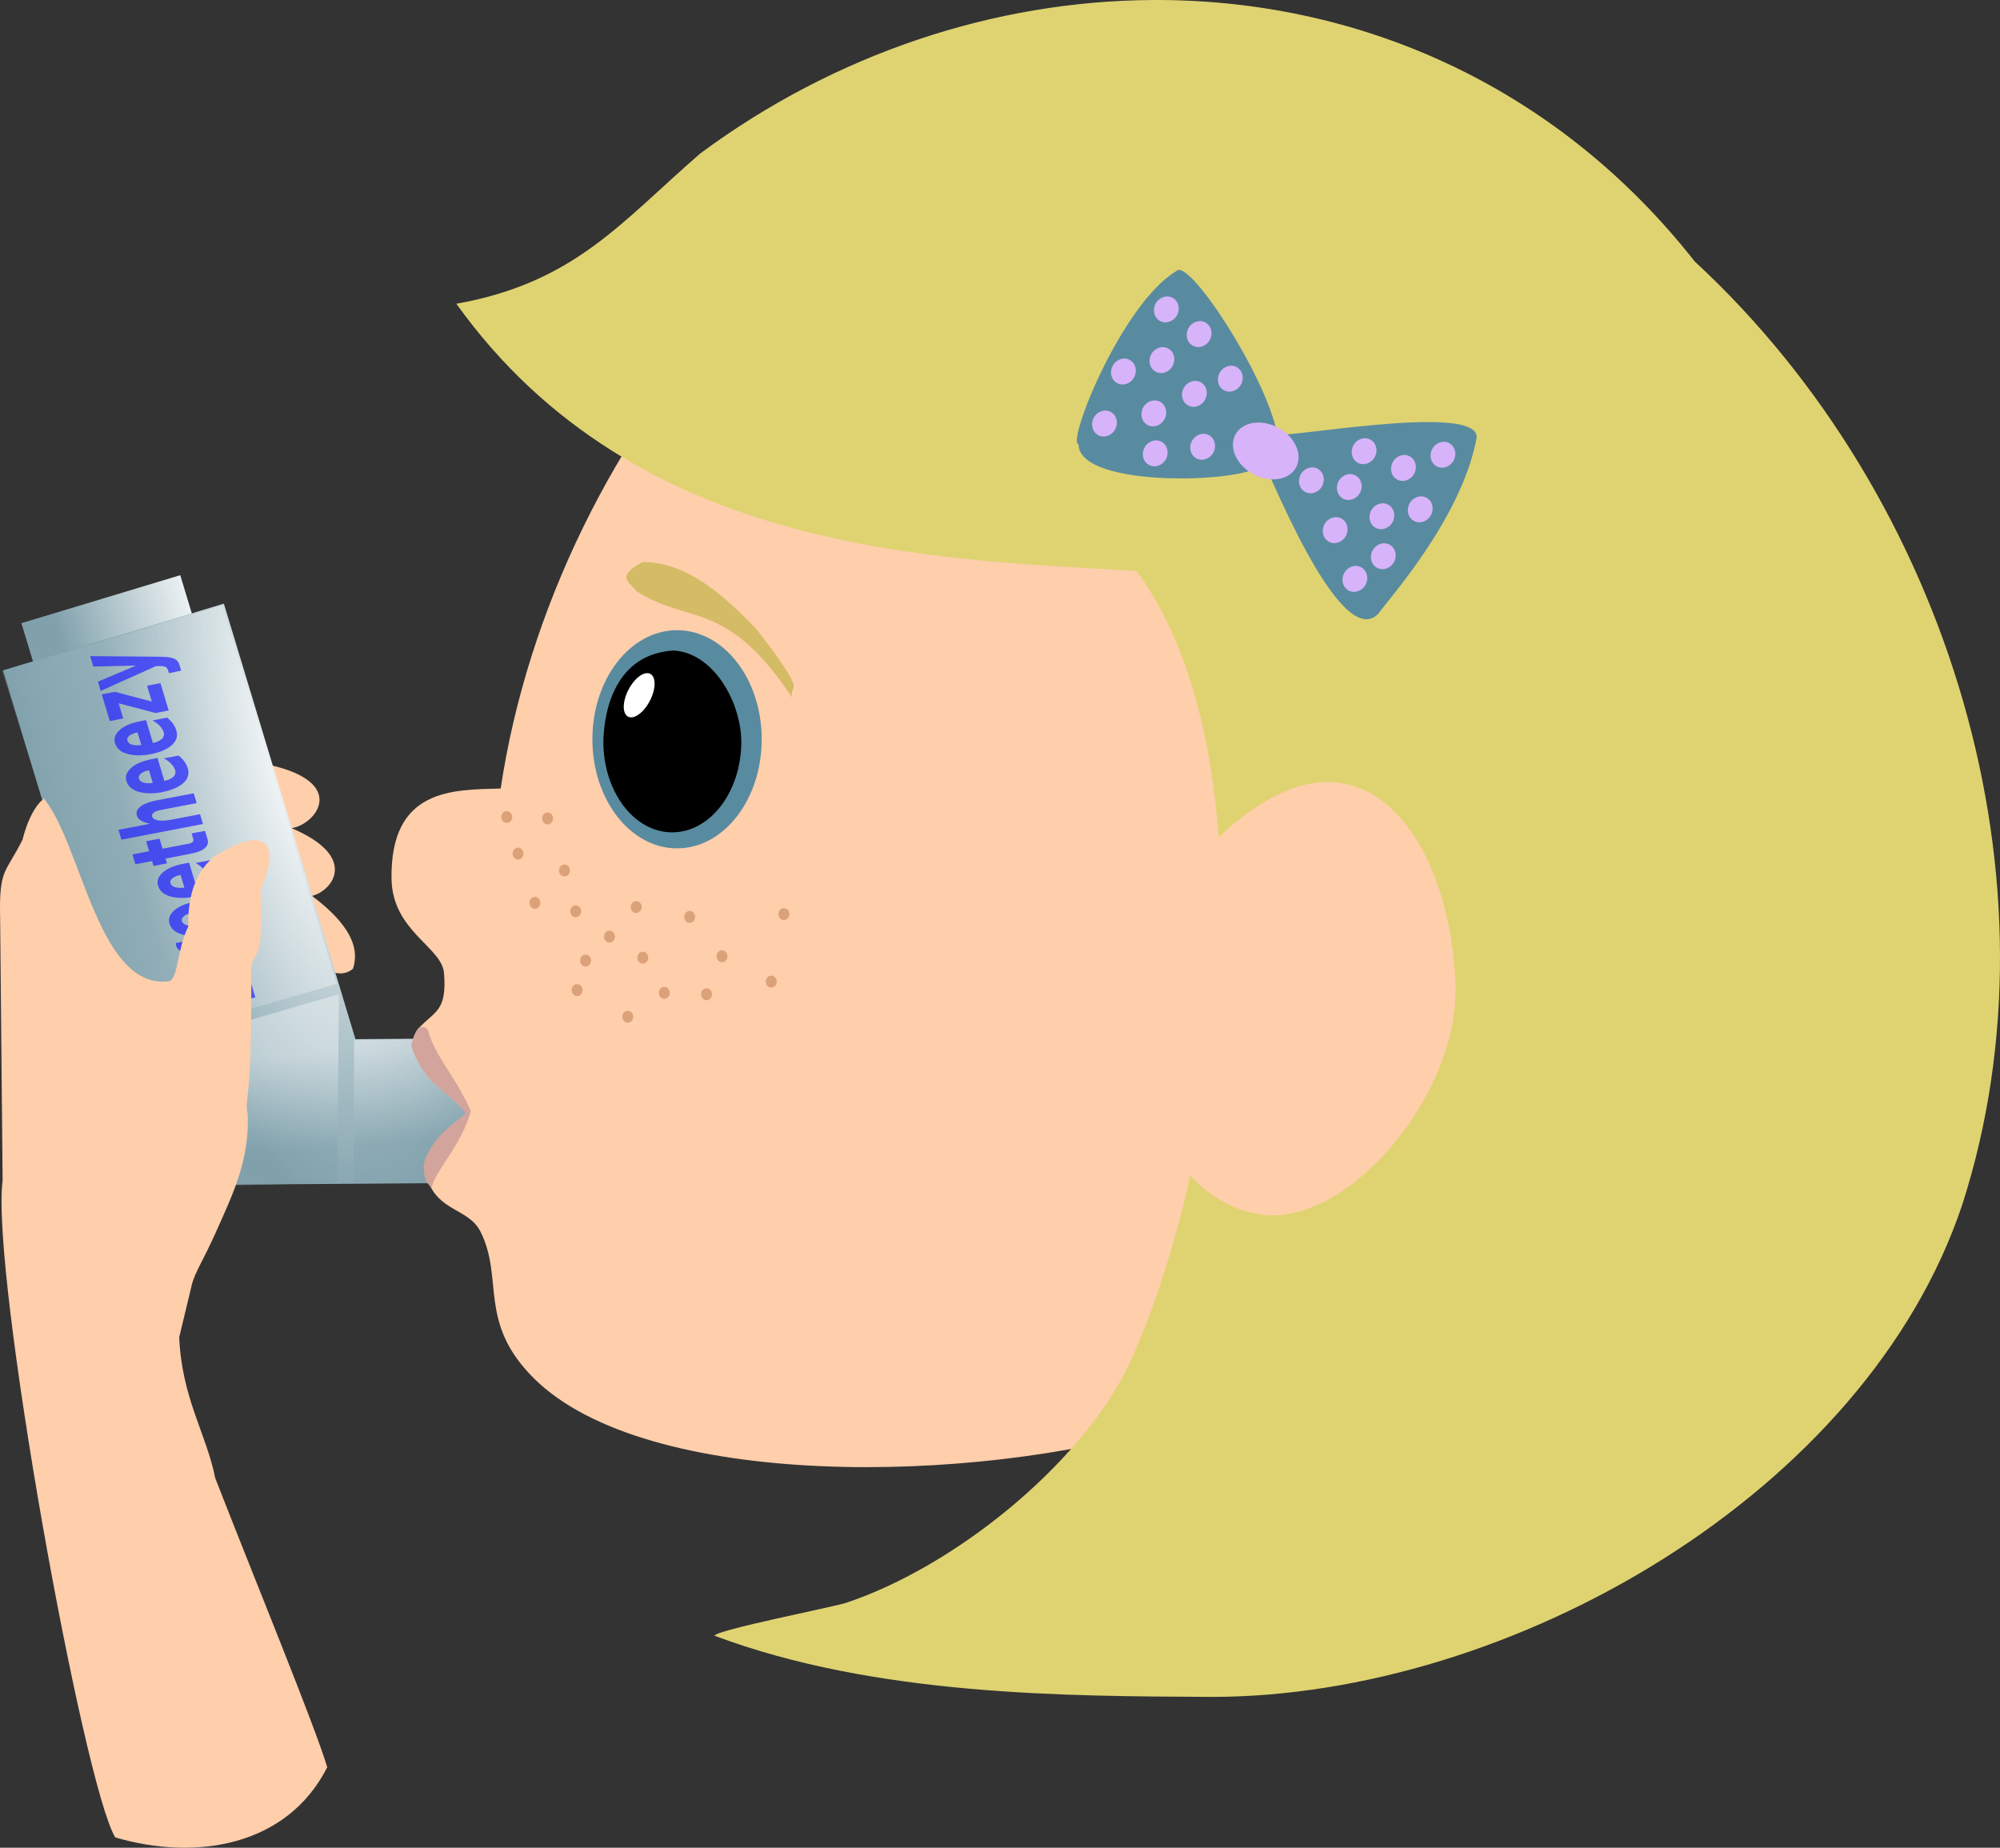 <?xml version="1.0" encoding="UTF-8" standalone="no"?>
<!-- Created with Inkscape (http://www.inkscape.org/) -->

<svg
   xmlns:dc="http://purl.org/dc/elements/1.1/"
   xmlns:cc="http://creativecommons.org/ns#"
   xmlns:rdf="http://www.w3.org/1999/02/22-rdf-syntax-ns#"
   xmlns:svg="http://www.w3.org/2000/svg"
   xmlns="http://www.w3.org/2000/svg"
   xmlns:xlink="http://www.w3.org/1999/xlink"
   xmlns:sodipodi="http://sodipodi.sourceforge.net/DTD/sodipodi-0.dtd"
   xmlns:inkscape="http://www.inkscape.org/namespaces/inkscape"
   width="718.071"
   height="663.395"
   id="svg5792"
   version="1.1"
   inkscape:version="0.48.1 r9760"
   sodipodi:docname="asthmakind.svg">
  <rect width="100%" height="100%" fill="#333333" stroke="none"/>
  <defs
     id="defs5794">
    <linearGradient
       id="linearGradient3877"
       inkscape:collect="always">
      <stop
         id="stop3879"
         offset="0"
         style="stop-color:#ffffff;stop-opacity:1" />
      <stop
         id="stop3881"
         offset="1"
         style="stop-color:#80a1ac;stop-opacity:1" />
    </linearGradient>
    <linearGradient
       inkscape:collect="always"
       id="linearGradient3856">
      <stop
         style="stop-color:#80a1ac;stop-opacity:1;"
         offset="0"
         id="stop3858" />
      <stop
         style="stop-color:#ffffff;stop-opacity:1"
         offset="1"
         id="stop3860" />
    </linearGradient>
    <linearGradient
       inkscape:collect="always"
       xlink:href="#linearGradient3877-5"
       id="linearGradient3894-9"
       gradientUnits="userSpaceOnUse"
       x1="783.48"
       y1="24.087"
       x2="818.009"
       y2="21.021" />
    <linearGradient
       id="linearGradient3877-5"
       inkscape:collect="always">
      <stop
         id="stop3879-2"
         offset="0"
         style="stop-color:#ffffff;stop-opacity:1" />
      <stop
         id="stop3881-1"
         offset="1"
         style="stop-color:#80a1ac;stop-opacity:1" />
    </linearGradient>
    <linearGradient
       gradientTransform="matrix(-0.373,0.928,-0.951,-0.309,-82.359,-18.191)"
       y2="21.021"
       x2="818.009"
       y1="24.087"
       x1="783.48"
       gradientUnits="userSpaceOnUse"
       id="linearGradient3911-0"
       xlink:href="#linearGradient3877-5-9"
       inkscape:collect="always" />
    <linearGradient
       id="linearGradient3877-5-9"
       inkscape:collect="always">
      <stop
         id="stop3879-2-9"
         offset="0"
         style="stop-color:#ffffff;stop-opacity:1" />
      <stop
         id="stop3881-1-1"
         offset="1"
         style="stop-color:#80a1ac;stop-opacity:1" />
    </linearGradient>
    <linearGradient
       inkscape:collect="always"
       xlink:href="#linearGradient3877-5-9"
       id="linearGradient4178"
       gradientUnits="userSpaceOnUse"
       gradientTransform="matrix(-0.088,0.996,-1,-0.021,-153.779,-227.384)"
       x1="806.005"
       y1="-37.322"
       x2="834.749"
       y2="51.64" />
    <linearGradient
       inkscape:collect="always"
       xlink:href="#linearGradient3877-5"
       id="linearGradient4183"
       gradientUnits="userSpaceOnUse"
       gradientTransform="matrix(-0.088,0.996,-1,-0.021,-129.555,-95.674)"
       x1="783.48"
       y1="24.087"
       x2="818.009"
       y2="21.021" />
    <linearGradient
       inkscape:collect="always"
       xlink:href="#linearGradient3877"
       id="linearGradient4186"
       gradientUnits="userSpaceOnUse"
       x1="783.48"
       y1="24.087"
       x2="818.009"
       y2="21.021"
       gradientTransform="matrix(-0.088,0.996,-1,-0.021,-45.455,-102.077)" />
    <radialGradient
       inkscape:collect="always"
       xlink:href="#linearGradient3877"
       id="radialGradient4189"
       gradientUnits="userSpaceOnUse"
       gradientTransform="matrix(1.055,-0.193,0.512,2.8,309.839,-500.718)"
       cx="-632.849"
       cy="338.358"
       fx="-632.849"
       fy="338.358"
       r="61.596" />
    <linearGradient
       inkscape:collect="always"
       xlink:href="#linearGradient3856"
       id="linearGradient4192"
       gradientUnits="userSpaceOnUse"
       gradientTransform="translate(-15.004,-105.81)"
       x1="-397.424"
       y1="535.461"
       x2="-340.648"
       y2="535.889" />
  </defs>
  <sodipodi:namedview
     id="base"
     pagecolor="#ffffff"
     bordercolor="#666666"
     borderopacity="1.0"
     inkscape:pageopacity="0.0"
     inkscape:pageshadow="2"
     inkscape:zoom="0.9899495"
     inkscape:cx="398.94794"
     inkscape:cy="254.67877"
     inkscape:document-units="px"
     inkscape:current-layer="layer1"
     showgrid="false"
     fit-margin-top="0"
     fit-margin-left="0"
     fit-margin-right="0"
     fit-margin-bottom="0"
     inkscape:window-width="1280"
     inkscape:window-height="951"
     inkscape:window-x="-3"
     inkscape:window-y="-3"
     inkscape:window-maximized="1" />
  <g
     inkscape:label="Layer 1"
     inkscape:groupmode="layer"
     id="layer1"
     transform="translate(291.466,-302.838)">
    <path
       style="color:#000000;fill:#ffceab;fill-opacity:1;fill-rule:nonzero;stroke:none;stroke-width:1px;marker:none;visibility:visible;display:inline;overflow:visible;enable-background:accumulate"
       d="m -164.745,650.676 c 1.657,-5.176 2.527,-15.188 -20.406,-30.143 -0.52,13.248 35.849,-7.675 -6.95,-22.373 5.74,9.273 35.583,-14.659 -7.781,-21.68 l 22.673,74.095 c 4.189,0.585 8.164,3.57 12.464,0.1 z"
       id="path4128"
       inkscape:connector-curvature="0"
       sodipodi:nodetypes="cccccc" />
    <path
       transform="matrix(0.957,-0.289,0.289,0.957,0,0)"
       style="color:#000000;fill:url(#linearGradient4192);fill-opacity:1;fill-rule:nonzero;stroke:none;stroke-width:1;marker:none;visibility:visible;display:inline;overflow:visible;enable-background:accumulate"
       d="m -424.025,422.182 59.599,0 0,18.183 -59.599,0 z"
       id="rect3854" />
    <path
       style="color:#000000;fill:url(#radialGradient4189);fill-opacity:1;fill-rule:nonzero;stroke:none;stroke-width:0.817;marker:none;visibility:visible;display:inline;overflow:visible;enable-background:accumulate"
       d="m -290.359,543.512 55.171,182.63 0.016,2.215 0.653,-0.001 0.063,0.209 0.718,-0.217 110.846,-0.808 -0.366,-51.893 -40.59,0.281 -47.237,-156.365 -79.274,23.948 z"
       id="rect3076"
       inkscape:connector-curvature="0" />
    <path
       style="opacity:0.38;color:#000000;fill:url(#linearGradient4186);fill-opacity:1;fill-rule:nonzero;stroke:none;stroke-width:1.277;marker:none;visibility:visible;display:inline;overflow:visible;enable-background:accumulate"
       d="m -122.278,675.534 -0.563,51.862 -41.724,0.023 0.225,-51.232 z"
       id="rect3883"
       inkscape:connector-curvature="0"
       sodipodi:nodetypes="ccccc" />
    <path
       style="opacity:0.38;color:#000000;fill:url(#linearGradient4183);fill-opacity:1;fill-rule:nonzero;stroke:none;stroke-width:1.277;marker:none;visibility:visible;display:inline;overflow:visible;enable-background:accumulate"
       d="m -169.8,659.807 -0.532,67.681 -64.458,1.615 -13.65,-46.513 z"
       id="rect3883-3"
       inkscape:connector-curvature="0"
       sodipodi:nodetypes="ccccc" />
    <g
       transform="matrix(-0.212,-0.702,1.305,-0.394,0,0)"
       style="font-size:28.626px;font-style:oblique;font-variant:normal;font-weight:bold;font-stretch:normal;text-align:start;line-height:125%;letter-spacing:0px;word-spacing:0px;writing-mode:lr-tb;text-anchor:start;fill:#0000ff;fill-opacity:1;stroke:none;font-family:Bitstream Vera Sans;-inkscape-font-specification:Bitstream Vera Sans Bold Oblique"
       id="text3964">
      <path
         d="m -773.302,-293.262 c 0.96,10e-6 1.71,-0.242 2.25,-0.727 0.54,-0.485 0.811,-1.151 0.811,-1.999 -2e-5,-0.55 -0.191,-0.969 -0.573,-1.258 -0.373,-0.289 -0.913,-0.433 -1.621,-0.433 l -3.005,0 -0.867,4.417 3.005,0 m -1.593,9.127 c 1.23,0 2.176,-0.294 2.837,-0.881 0.662,-0.587 0.992,-1.43 0.992,-2.53 -1e-5,-0.699 -0.228,-1.216 -0.685,-1.552 -0.457,-0.335 -1.155,-0.503 -2.097,-0.503 l -3.173,0 -1.062,5.465 3.187,0 m 6.374,-7.506 c 0.913,0.261 1.617,0.741 2.111,1.44 0.503,0.69 0.755,1.547 0.755,2.572 -2e-5,2.246 -0.839,4.002 -2.516,5.27 -1.668,1.258 -4.016,1.887 -7.045,1.887 l -8.932,0 4.067,-20.868 8.065,0 c 2.479,2e-5 4.31,0.363 5.493,1.09 1.193,0.727 1.789,1.85 1.789,3.369 -2e-5,1.277 -0.349,2.399 -1.048,3.369 -0.699,0.96 -1.612,1.584 -2.74,1.873"
         style=""
         id="path3099" />
      <path
         d="m -748.226,-291.864 c -0.345,-0.196 -0.727,-0.345 -1.146,-0.447 -0.419,-0.102 -0.871,-0.154 -1.356,-0.154 -1.277,10e-6 -2.339,0.41 -3.187,1.23 -0.839,0.82 -1.407,2.003 -1.705,3.55 l -1.426,7.212 -5.018,0 3.047,-15.655 5.032,0 -0.545,2.684 c 0.662,-0.988 1.486,-1.743 2.474,-2.264 0.997,-0.531 2.101,-0.797 3.313,-0.797 0.177,2e-5 0.377,0.009 0.601,0.028 0.224,0.019 0.489,0.047 0.797,0.084 l -0.881,4.529"
         style=""
         id="path3101" />
      <path
         d="m -730.797,-287.713 -0.168,0.797 -11.713,0 c -10e-6,0.056 -0.005,0.14 -0.014,0.252 -0.009,0.103 -0.014,0.182 -0.014,0.238 0,1.016 0.303,1.775 0.909,2.278 0.615,0.503 1.533,0.755 2.754,0.755 1.053,10e-6 2.162,-0.158 3.327,-0.475 1.174,-0.317 2.404,-0.787 3.69,-1.412 l -0.769,3.886 c -1.221,0.447 -2.437,0.778 -3.648,0.992 -1.202,0.224 -2.427,0.335 -3.676,0.335 -2.441,0 -4.328,-0.564 -5.661,-1.691 -1.323,-1.128 -1.985,-2.721 -1.985,-4.78 0,-1.193 0.21,-2.348 0.629,-3.466 0.429,-1.128 1.048,-2.157 1.859,-3.089 0.96,-1.118 2.106,-1.966 3.438,-2.544 1.342,-0.578 2.828,-0.867 4.459,-0.867 2.115,2e-5 3.793,0.564 5.032,1.691 1.249,1.128 1.873,2.646 1.873,4.557 -2e-5,0.373 -0.028,0.769 -0.084,1.188 -0.047,0.41 -0.126,0.862 -0.238,1.356 m -4.724,-2.292 c 0.028,-0.121 0.047,-0.242 0.056,-0.363 0.019,-0.13 0.028,-0.256 0.028,-0.377 -10e-6,-0.745 -0.224,-1.337 -0.671,-1.775 -0.447,-0.438 -1.053,-0.657 -1.817,-0.657 -0.978,10e-6 -1.812,0.27 -2.502,0.811 -0.68,0.531 -1.202,1.319 -1.565,2.362 l 6.472,0"
         style=""
         id="path3103" />
      <path
         d="m -711.396,-287.713 -0.168,0.797 -11.713,0 c -10e-6,0.056 -0.005,0.14 -0.014,0.252 -0.009,0.103 -0.014,0.182 -0.014,0.238 0,1.016 0.303,1.775 0.909,2.278 0.615,0.503 1.533,0.755 2.754,0.755 1.053,10e-6 2.162,-0.158 3.327,-0.475 1.174,-0.317 2.404,-0.787 3.69,-1.412 l -0.769,3.886 c -1.221,0.447 -2.437,0.778 -3.648,0.992 -1.202,0.224 -2.427,0.335 -3.676,0.335 -2.441,0 -4.328,-0.564 -5.661,-1.691 -1.323,-1.128 -1.985,-2.721 -1.985,-4.78 0,-1.193 0.21,-2.348 0.629,-3.466 0.429,-1.128 1.048,-2.157 1.859,-3.089 0.96,-1.118 2.106,-1.966 3.438,-2.544 1.342,-0.578 2.828,-0.867 4.459,-0.867 2.115,2e-5 3.793,0.564 5.032,1.691 1.249,1.128 1.873,2.646 1.873,4.557 -2e-5,0.373 -0.028,0.769 -0.084,1.188 -0.047,0.41 -0.126,0.862 -0.238,1.356 m -4.724,-2.292 c 0.028,-0.121 0.047,-0.242 0.056,-0.363 0.019,-0.13 0.028,-0.256 0.028,-0.377 -2e-5,-0.745 -0.224,-1.337 -0.671,-1.775 -0.447,-0.438 -1.053,-0.657 -1.817,-0.657 -0.978,10e-6 -1.812,0.27 -2.502,0.811 -0.68,0.531 -1.202,1.319 -1.565,2.362 l 6.472,0"
         style=""
         id="path3105" />
      <path
         d="m -699.697,-300.572 -0.853,4.445 5.116,0 -0.713,3.578 -5.116,0 -1.286,6.625 c -0.037,0.149 -0.065,0.275 -0.084,0.377 -0.009,0.102 -0.014,0.2 -0.014,0.294 -10e-6,0.429 0.14,0.736 0.419,0.923 0.289,0.186 0.769,0.28 1.44,0.28 l 2.586,0 -0.713,3.578 -4.207,0 c -1.51,0 -2.66,-0.317 -3.452,-0.95 -0.792,-0.634 -1.188,-1.547 -1.188,-2.74 -1e-5,-0.261 0.014,-0.54 0.042,-0.839 0.028,-0.298 0.07,-0.601 0.126,-0.909 l 1.286,-6.639 -2.46,0 0.685,-3.578 2.488,0 0.867,-4.445 5.032,0"
         style=""
         id="path3107" />
      <path
         d="m -677.836,-290.005 -1.859,9.533 -5.018,0 1.579,-8.163 c 0.112,-0.531 0.196,-0.978 0.252,-1.342 0.065,-0.373 0.098,-0.666 0.098,-0.881 -2e-5,-0.596 -0.168,-1.058 -0.503,-1.384 -0.326,-0.326 -0.792,-0.489 -1.398,-0.489 -1.034,1e-5 -1.924,0.405 -2.67,1.216 -0.736,0.801 -1.249,1.915 -1.538,3.341 l -1.51,7.702 -5.018,0 4.221,-21.749 5.032,0 -1.635,8.387 c 0.923,-0.904 1.85,-1.575 2.782,-2.013 0.932,-0.438 1.906,-0.657 2.921,-0.657 1.444,2e-5 2.558,0.377 3.341,1.132 0.783,0.755 1.174,1.817 1.174,3.187 -2e-5,0.298 -0.023,0.629 -0.07,0.992 -0.037,0.363 -0.098,0.759 -0.182,1.188"
         style=""
         id="path3109" />
      <path
         d="m -657.89,-287.713 -0.168,0.797 -11.713,0 c -10e-6,0.056 -0.005,0.14 -0.014,0.252 -0.009,0.103 -0.014,0.182 -0.014,0.238 -10e-6,1.016 0.303,1.775 0.909,2.278 0.615,0.503 1.533,0.755 2.754,0.755 1.053,10e-6 2.162,-0.158 3.327,-0.475 1.174,-0.317 2.404,-0.787 3.69,-1.412 l -0.769,3.886 c -1.221,0.447 -2.437,0.778 -3.648,0.992 -1.202,0.224 -2.427,0.335 -3.676,0.335 -2.441,0 -4.328,-0.564 -5.661,-1.691 -1.323,-1.128 -1.985,-2.721 -1.985,-4.78 0,-1.193 0.21,-2.348 0.629,-3.466 0.429,-1.128 1.048,-2.157 1.859,-3.089 0.96,-1.118 2.106,-1.966 3.438,-2.544 1.342,-0.578 2.828,-0.867 4.459,-0.867 2.115,2e-5 3.793,0.564 5.032,1.691 1.249,1.128 1.873,2.646 1.873,4.557 -2e-5,0.373 -0.028,0.769 -0.084,1.188 -0.047,0.41 -0.126,0.862 -0.238,1.356 m -4.724,-2.292 c 0.028,-0.121 0.047,-0.242 0.056,-0.363 0.019,-0.13 0.028,-0.256 0.028,-0.377 -10e-6,-0.745 -0.224,-1.337 -0.671,-1.775 -0.447,-0.438 -1.053,-0.657 -1.817,-0.657 -0.978,10e-6 -1.812,0.27 -2.502,0.811 -0.68,0.531 -1.202,1.319 -1.565,2.362 l 6.472,0"
         style=""
         id="path3111" />
      <path
         d="m -638.489,-287.713 -0.168,0.797 -11.713,0 c 0,0.056 -0.005,0.14 -0.014,0.252 -0.009,0.103 -0.014,0.182 -0.014,0.238 -10e-6,1.016 0.303,1.775 0.909,2.278 0.615,0.503 1.533,0.755 2.754,0.755 1.053,10e-6 2.162,-0.158 3.327,-0.475 1.174,-0.317 2.404,-0.787 3.69,-1.412 l -0.769,3.886 c -1.221,0.447 -2.437,0.778 -3.648,0.992 -1.202,0.224 -2.427,0.335 -3.676,0.335 -2.441,0 -4.328,-0.564 -5.661,-1.691 -1.323,-1.128 -1.985,-2.721 -1.985,-4.78 0,-1.193 0.21,-2.348 0.629,-3.466 0.429,-1.128 1.048,-2.157 1.859,-3.089 0.96,-1.118 2.106,-1.966 3.438,-2.544 1.342,-0.578 2.828,-0.867 4.459,-0.867 2.115,2e-5 3.793,0.564 5.032,1.691 1.249,1.128 1.873,2.646 1.873,4.557 -10e-6,0.373 -0.028,0.769 -0.084,1.188 -0.047,0.41 -0.126,0.862 -0.238,1.356 m -4.724,-2.292 c 0.028,-0.121 0.047,-0.242 0.056,-0.363 0.019,-0.13 0.028,-0.256 0.028,-0.377 -10e-6,-0.745 -0.224,-1.337 -0.671,-1.775 -0.447,-0.438 -1.053,-0.657 -1.817,-0.657 -0.978,10e-6 -1.812,0.27 -2.502,0.811 -0.68,0.531 -1.202,1.319 -1.565,2.362 l 6.472,0"
         style=""
         id="path3113" />
      <path
         d="m -633.974,-296.127 13.656,0 -0.685,3.494 -9.756,8.582 8.093,0 -0.685,3.578 -13.992,0 0.657,-3.494 9.784,-8.582 -7.758,0 0.685,-3.578"
         style=""
         id="path3115" />
      <path
         d="m -618.543,-296.127 4.724,0 2.153,10.847 5.549,-10.847 5.353,0 -9.91,17.136 c -1.109,1.929 -2.134,3.192 -3.075,3.788 -0.941,0.606 -2.157,0.909 -3.648,0.909 l -3.033,0 0.517,-3.285 1.579,0 c 0.82,-10e-6 1.454,-0.14 1.901,-0.419 0.457,-0.27 0.862,-0.75 1.216,-1.44 l 0.461,-0.839 -3.788,-15.851"
         style=""
         id="path3117" />
    </g>
    <path
       style="opacity:0.38;color:#000000;fill:url(#linearGradient4178);fill-opacity:1;fill-rule:nonzero;stroke:none;stroke-width:1.277;marker:none;visibility:visible;display:inline;overflow:visible;enable-background:accumulate"
       d="m -211.697,520.245 41.155,135.814 -78.157,22.637 -41.976,-135.038 z"
       id="rect3883-3-3"
       inkscape:connector-curvature="0"
       sodipodi:nodetypes="ccccc" />
    <path
       style="fill:#ffceab;fill-opacity:1;stroke:none"
       d="m 145.467,330.107 c -132.347,-0.909 -238.165,128.647 -257.167,255.84 -17.432,0.446 -39.57,-0.029 -39.201,32.275 0.217,18.987 18.135,24.55 18.864,34.043 1.001,13.04 -2.786,13.397 -8.4,19.011 -10.268,10.268 9.685,23.98 16.653,30.948 0.552,0.552 -18.224,12.087 -14.295,23.875 3.974,11.923 14.874,10.441 19.159,19.011 8.445,16.89 -1.068,32.386 19.011,52.465 40.395,40.395 158.45,38.233 227.25,17.39 C 234.199,800.468 311.356,751.728 315.389,639.739 320.201,506.118 292.806,331.119 145.467,330.107 z"
       id="path5918"
       inkscape:connector-curvature="0" />
    <path
       transform="matrix(0.725,0,0,0.718,198.057,383.398)"
       style="color:#000000;fill:#598ba0;fill-opacity:1;fill-rule:nonzero;stroke:none;stroke-width:1;marker:none;visibility:visible;display:inline;overflow:visible;enable-background:accumulate"
       d="m -297.995,257.478 c 0,30.126 -18.769,54.548 -41.921,54.548 -23.153,0 -41.921,-24.422 -41.921,-54.548 0,-30.126 18.769,-54.548 41.921,-54.548 23.153,0 41.921,24.422 41.921,54.548 z"
       id="path4175" />
    <path
       inkscape:connector-curvature="0"
       id="path5920"
       d="m -49.732,536.391 c -20.582,1.355 -24.843,20.936 -25.113,32.696 0,18.026 11.044,32.597 24.719,32.597 13.675,0 24.817,-14.571 24.817,-32.597 -0.156,-14.697 -10.315,-32.027 -24.423,-32.696 z"
       style="fill:#000000;fill-opacity:1;stroke:none"
       sodipodi:nodetypes="ccscc" />
    <path
       inkscape:connector-curvature="0"
       style="fill:#ffffff;fill-opacity:1;fill-rule:nonzero;stroke:none"
       d="m -58.138,554.45 c -2.201,4.244 -5.706,6.792 -7.828,5.691 -2.122,-1.101 -2.058,-5.433 0.144,-9.677 2.201,-4.244 5.706,-6.792 7.828,-5.691 2.122,1.101 2.058,5.433 -0.144,9.677 z"
       id="path6506" />
    <path
       style="fill:#dfd371;fill-opacity:1;stroke:none"
       d="m 122.182,302.843 c -56.586,0.351 -113.832,19.248 -162.258,55.118 -28.582,24.805 -45.085,46.33 -87.54,53.939 64.997,90.775 174.128,91.648 244.198,95.94 17.734,24.1 26.779,58.318 29.475,95.645 12.353,-11.897 26.572,-19.895 38.759,-19.895 28.371,0 45.206,35.587 46.275,73.245 1.134,39.94 -39.958,88.088 -71.476,81.792 -9.354,-1.868 -17.336,-6.691 -23.727,-13.706 -5.882,26.207 -13.713,50.257 -22.696,69.266 -17.555,35.11 -62.128,71.209 -100.951,84.15 -4.05,1.35 -47.16,9.873 -47.16,11.79 57.806,21.679 126.348,21.683 178.469,21.959 107.522,0 234.983,-73.16 269.546,-176.848 C 450.001,620.345 409.104,481.915 317.01,396.72 266.617,332.611 194.936,302.392 122.182,302.843 z"
       id="path6514"
       inkscape:connector-curvature="0"
       sodipodi:nodetypes="sccccsssccsccccs" />
    <path
       style="fill:#d4bb65;fill-opacity:1;stroke:none"
       d="m -60.742,504.616 c -10.383,5.549 -4.032,7.429 -2.379,10.339 18.572,12.232 32.37,2.689 56.072,38.317 -1.286,-5.73 6.621,0.776 -12.558,-24.232 -13.491,-14.269 -26.27,-24.384 -41.134,-24.424 z"
       id="path3990"
       inkscape:connector-curvature="0"
       sodipodi:nodetypes="ccccc" />
    <path
       transform="translate(304.146,302.838)"
       style="opacity:0.38;color:#000000;fill:#a05a2c;fill-opacity:1;fill-rule:nonzero;stroke:none;stroke-width:1;marker:none;visibility:visible;display:inline;overflow:visible;enable-background:accumulate"
       d="m -362.857,343.831 c 0,1.183 -0.879,2.143 -1.964,2.143 -1.085,0 -1.964,-0.959 -1.964,-2.143 0,-1.183 0.879,-2.143 1.964,-2.143 1.085,0 1.964,0.959 1.964,2.143 z"
       id="path3992" />
    <path
       transform="translate(332.587,302.347)"
       style="opacity:0.38;color:#000000;fill:#a05a2c;fill-opacity:1;fill-rule:nonzero;stroke:none;stroke-width:1;marker:none;visibility:visible;display:inline;overflow:visible;enable-background:accumulate"
       d="m -362.857,343.831 c 0,1.183 -0.879,2.143 -1.964,2.143 -1.085,0 -1.964,-0.959 -1.964,-2.143 0,-1.183 0.879,-2.143 1.964,-2.143 1.085,0 1.964,0.959 1.964,2.143 z"
       id="path3992-4" />
    <path
       transform="translate(280.059,286.185)"
       style="opacity:0.38;color:#000000;fill:#a05a2c;fill-opacity:1;fill-rule:nonzero;stroke:none;stroke-width:1;marker:none;visibility:visible;display:inline;overflow:visible;enable-background:accumulate"
       d="m -362.857,343.831 c 0,1.183 -0.879,2.143 -1.964,2.143 -1.085,0 -1.964,-0.959 -1.964,-2.143 0,-1.183 0.879,-2.143 1.964,-2.143 1.085,0 1.964,0.959 1.964,2.143 z"
       id="path3992-5" />
    <path
       transform="translate(301.777,284.67)"
       style="opacity:0.38;color:#000000;fill:#a05a2c;fill-opacity:1;fill-rule:nonzero;stroke:none;stroke-width:1;marker:none;visibility:visible;display:inline;overflow:visible;enable-background:accumulate"
       d="m -362.857,343.831 c 0,1.183 -0.879,2.143 -1.964,2.143 -1.085,0 -1.964,-0.959 -1.964,-2.143 0,-1.183 0.879,-2.143 1.964,-2.143 1.085,0 1.964,0.959 1.964,2.143 z"
       id="path3992-8" />
    <path
       transform="translate(320.97,288.205)"
       style="opacity:0.38;color:#000000;fill:#a05a2c;fill-opacity:1;fill-rule:nonzero;stroke:none;stroke-width:1;marker:none;visibility:visible;display:inline;overflow:visible;enable-background:accumulate"
       d="m -362.857,343.831 c 0,1.183 -0.879,2.143 -1.964,2.143 -1.085,0 -1.964,-0.959 -1.964,-2.143 0,-1.183 0.879,-2.143 1.964,-2.143 1.085,0 1.964,0.959 1.964,2.143 z"
       id="path3992-57" />
    <path
       transform="translate(298.747,324.066)"
       style="opacity:0.38;color:#000000;fill:#a05a2c;fill-opacity:1;fill-rule:nonzero;stroke:none;stroke-width:1;marker:none;visibility:visible;display:inline;overflow:visible;enable-background:accumulate"
       d="m -362.857,343.831 c 0,1.183 -0.879,2.143 -1.964,2.143 -1.085,0 -1.964,-0.959 -1.964,-2.143 0,-1.183 0.879,-2.143 1.964,-2.143 1.085,0 1.964,0.959 1.964,2.143 z"
       id="path3992-3" />
    <path
       transform="translate(280.564,314.469)"
       style="opacity:0.38;color:#000000;fill:#a05a2c;fill-opacity:1;fill-rule:nonzero;stroke:none;stroke-width:1;marker:none;visibility:visible;display:inline;overflow:visible;enable-background:accumulate"
       d="m -362.857,343.831 c 0,1.183 -0.879,2.143 -1.964,2.143 -1.085,0 -1.964,-0.959 -1.964,-2.143 0,-1.183 0.879,-2.143 1.964,-2.143 1.085,0 1.964,0.959 1.964,2.143 z"
       id="path3992-38" />
    <path
       transform="matrix(1,0,0,-1,292.181,982.939)"
       style="opacity:0.38;color:#000000;fill:#a05a2c;fill-opacity:1;fill-rule:nonzero;stroke:none;stroke-width:1;marker:none;visibility:visible;display:inline;overflow:visible;enable-background:accumulate"
       d="m -362.857,343.831 c 0,1.183 -0.879,2.143 -1.964,2.143 -1.085,0 -1.964,-0.959 -1.964,-2.143 0,-1.183 0.879,-2.143 1.964,-2.143 1.085,0 1.964,0.959 1.964,2.143 z"
       id="path3992-9" />
    <path
       transform="translate(327.031,315.985)"
       style="opacity:0.38;color:#000000;fill:#a05a2c;fill-opacity:1;fill-rule:nonzero;stroke:none;stroke-width:1;marker:none;visibility:visible;display:inline;overflow:visible;enable-background:accumulate"
       d="m -362.857,343.831 c 0,1.183 -0.879,2.143 -1.964,2.143 -1.085,0 -1.964,-0.959 -1.964,-2.143 0,-1.183 0.879,-2.143 1.964,-2.143 1.085,0 1.964,0.959 1.964,2.143 z"
       id="path3992-55" />
    <path
       transform="matrix(1,0,0,-1,311.879,1003.142)"
       style="opacity:0.38;color:#000000;fill:#a05a2c;fill-opacity:1;fill-rule:nonzero;stroke:none;stroke-width:1;marker:none;visibility:visible;display:inline;overflow:visible;enable-background:accumulate"
       d="m -362.857,343.831 c 0,1.183 -0.879,2.143 -1.964,2.143 -1.085,0 -1.964,-0.959 -1.964,-2.143 0,-1.183 0.879,-2.143 1.964,-2.143 1.085,0 1.964,0.959 1.964,2.143 z"
       id="path3992-386" />
    <path
       transform="translate(283.594,303.863)"
       style="opacity:0.38;color:#000000;fill:#a05a2c;fill-opacity:1;fill-rule:nonzero;stroke:none;stroke-width:1;marker:none;visibility:visible;display:inline;overflow:visible;enable-background:accumulate"
       d="m -362.857,343.831 c 0,1.183 -0.879,2.143 -1.964,2.143 -1.085,0 -1.964,-0.959 -1.964,-2.143 0,-1.183 0.879,-2.143 1.964,-2.143 1.085,0 1.964,0.959 1.964,2.143 z"
       id="path3992-0" />
    <path
       transform="translate(354.81,287.195)"
       style="opacity:0.38;color:#000000;fill:#a05a2c;fill-opacity:1;fill-rule:nonzero;stroke:none;stroke-width:1;marker:none;visibility:visible;display:inline;overflow:visible;enable-background:accumulate"
       d="m -362.857,343.831 c 0,1.183 -0.879,2.143 -1.964,2.143 -1.085,0 -1.964,-0.959 -1.964,-2.143 0,-1.183 0.879,-2.143 1.964,-2.143 1.085,0 1.964,0.959 1.964,2.143 z"
       id="path3992-33" />
    <path
       transform="translate(350.264,311.439)"
       style="opacity:0.38;color:#000000;fill:#a05a2c;fill-opacity:1;fill-rule:nonzero;stroke:none;stroke-width:1;marker:none;visibility:visible;display:inline;overflow:visible;enable-background:accumulate"
       d="m -362.857,343.831 c 0,1.183 -0.879,2.143 -1.964,2.143 -1.085,0 -1.964,-0.959 -1.964,-2.143 0,-1.183 0.879,-2.143 1.964,-2.143 1.085,0 1.964,0.959 1.964,2.143 z"
       id="path3992-6" />
    <path
       transform="translate(255.31,252.345)"
       style="opacity:0.38;color:#000000;fill:#a05a2c;fill-opacity:1;fill-rule:nonzero;stroke:none;stroke-width:1;marker:none;visibility:visible;display:inline;overflow:visible;enable-background:accumulate"
       d="m -362.857,343.831 c 0,1.183 -0.879,2.143 -1.964,2.143 -1.085,0 -1.964,-0.959 -1.964,-2.143 0,-1.183 0.879,-2.143 1.964,-2.143 1.085,0 1.964,0.959 1.964,2.143 z"
       id="path3992-1" />
    <path
       transform="matrix(1,0,0,-1,269.957,940.513)"
       style="opacity:0.38;color:#000000;fill:#a05a2c;fill-opacity:1;fill-rule:nonzero;stroke:none;stroke-width:1;marker:none;visibility:visible;display:inline;overflow:visible;enable-background:accumulate"
       d="m -362.857,343.831 c 0,1.183 -0.879,2.143 -1.964,2.143 -1.085,0 -1.964,-0.959 -1.964,-2.143 0,-1.183 0.879,-2.143 1.964,-2.143 1.085,0 1.964,0.959 1.964,2.143 z"
       id="path3992-87" />
    <path
       transform="matrix(1,0,0,-1,259.351,953.14)"
       style="opacity:0.38;color:#000000;fill:#a05a2c;fill-opacity:1;fill-rule:nonzero;stroke:none;stroke-width:1;marker:none;visibility:visible;display:inline;overflow:visible;enable-background:accumulate"
       d="m -362.857,343.831 c 0,1.183 -0.879,2.143 -1.964,2.143 -1.085,0 -1.964,-0.959 -1.964,-2.143 0,-1.183 0.879,-2.143 1.964,-2.143 1.085,0 1.964,0.959 1.964,2.143 z"
       id="path3992-05" />
    <path
       transform="translate(276.018,271.538)"
       style="opacity:0.38;color:#000000;fill:#a05a2c;fill-opacity:1;fill-rule:nonzero;stroke:none;stroke-width:1;marker:none;visibility:visible;display:inline;overflow:visible;enable-background:accumulate"
       d="m -362.857,343.831 c 0,1.183 -0.879,2.143 -1.964,2.143 -1.085,0 -1.964,-0.959 -1.964,-2.143 0,-1.183 0.879,-2.143 1.964,-2.143 1.085,0 1.964,0.959 1.964,2.143 z"
       id="path3992-11" />
    <path
       transform="translate(265.411,283.155)"
       style="opacity:0.38;color:#000000;fill:#a05a2c;fill-opacity:1;fill-rule:nonzero;stroke:none;stroke-width:1;marker:none;visibility:visible;display:inline;overflow:visible;enable-background:accumulate"
       d="m -362.857,343.831 c 0,1.183 -0.879,2.143 -1.964,2.143 -1.085,0 -1.964,-0.959 -1.964,-2.143 0,-1.183 0.879,-2.143 1.964,-2.143 1.085,0 1.964,0.959 1.964,2.143 z"
       id="path3992-03" />
    <path
       style="color:#000000;fill:#ffceab;fill-opacity:1;fill-rule:nonzero;stroke:none;stroke-width:1.075px;marker:none;visibility:visible;display:inline;overflow:visible;enable-background:accumulate"
       d="m -223.885,635.525 c -0.278,-16.591 6.23,-22.166 8.937,-24.926 19.965,-12.658 24.097,-4.126 17.063,11.635 1.307,25.648 -2.246,21.811 -3.402,27.77 0.423,51.79 -2.537,45.311 -1.229,53.183 0.515,16.271 -4.942,27.539 -11.637,42.494 -4.114,9.189 -7.279,13.953 -8.364,18.113 l -4.614,19.194 c 0.989,22.072 9.8,34.652 12.939,50.543 13.89,35.667 35.883,89.159 40.22,103.809 -14.508,28.572 -47.417,33.649 -76.114,25.189 -11.536,-19.133 -44.775,-202.834 -40.443,-235.852 l -0.886,-94.07 c -0.436,-18.021 1.875,-15.988 8.014,-28.244 3.35,-13.285 8.998,-15.755 7.876,-14.594 13.516,16.78 19.415,68.758 44.914,65.361 3.256,-1.631 2.628,-11.227 6.725,-19.605 z"
       id="path4124"
       inkscape:connector-curvature="0"
       sodipodi:nodetypes="ccccccccccccccccc" />
    <path
       style="fill:#d3a49c;fill-opacity:1;stroke:none"
       d="m -444.215,368.847 c 1.01,-0.168 1.768,0.168 2.273,1.01 2.456,9.467 8.961,15.007 15.405,29.042 -3.422,12.464 -12.972,21.527 -14.142,27.653 -1.151,-1.626 -2.93,-2.175 -2.809,-8.891 3.747,-10.872 11.588,-14.422 15.183,-18.004 -6.569,-8.073 -15.126,-10.18 -19.698,-24.244 0.96,-3.972 2.726,-7.549 3.788,-6.566 z"
       id="path4157"
       inkscape:connector-curvature="0"
       transform="translate(304.146,302.838)"
       sodipodi:nodetypes="cccccccc" />
    <g
       id="g4345"
       transform="matrix(1.793,0.972,-0.972,1.793,1488.017,-220.221)">
      <path
         sodipodi:nodetypes="ccccccc"
         inkscape:connector-curvature="0"
         id="path4194"
         d="m -781.429,131.331 c -3.238,13.974 -16.414,27.64 -18.119,29.954 -7.158,7.183 -19.535,-28.684 -19.545,-27.257 -0.171,3.615 -32.634,4.024 -32.336,-4.125 -2.178,-0.228 8.342,-24.527 18.119,-29.954 2.168,-2.502 15.085,18.638 16.873,29.007 -2.942,1.854 37.483,-4.998 35.009,2.375 z"
         style="color:#000000;fill:#598ba0;fill-opacity:1;fill-rule:nonzero;stroke:none;stroke-width:1;marker:none;visibility:visible;display:inline;overflow:visible;enable-background:accumulate"
         transform="matrix(0.864,-0.503,0.503,0.864,229.676,79.05)" />
      <path
         transform="matrix(1.417,0,0,1.3,595.991,176.474)"
         style="color:#000000;fill:#d7b3fa;fill-opacity:1;fill-rule:nonzero;stroke:none;stroke-width:1;marker:none;visibility:visible;display:inline;overflow:visible;enable-background:accumulate"
         d="m -706.429,329.546 c 0,1.972 -1.919,3.571 -4.286,3.571 -2.367,0 -4.286,-1.599 -4.286,-3.571 0,-1.972 1.919,-3.571 4.286,-3.571 2.367,0 4.286,1.599 4.286,3.571 z"
         id="path4197" />
      <path
         transform="translate(325.932,260.695)"
         style="color:#000000;fill:#d7b3fa;fill-opacity:1;fill-rule:nonzero;stroke:none;stroke-width:1;marker:none;visibility:visible;display:inline;overflow:visible;enable-background:accumulate"
         d="m -710.357,356.51 c 0,1.282 -0.959,2.321 -2.143,2.321 -1.183,0 -2.143,-1.039 -2.143,-2.321 0,-1.282 0.959,-2.321 2.143,-2.321 1.183,0 2.143,1.039 2.143,2.321 z"
         id="path4199" />
      <path
         transform="translate(277.717,243.017)"
         style="color:#000000;fill:#d7b3fa;fill-opacity:1;fill-rule:nonzero;stroke:none;stroke-width:1;marker:none;visibility:visible;display:inline;overflow:visible;enable-background:accumulate"
         d="m -710.357,356.51 c 0,1.282 -0.959,2.321 -2.143,2.321 -1.183,0 -2.143,-1.039 -2.143,-2.321 0,-1.282 0.959,-2.321 2.143,-2.321 1.183,0 2.143,1.039 2.143,2.321 z"
         id="path4199-4" />
      <path
         transform="translate(280.932,251.945)"
         style="color:#000000;fill:#d7b3fa;fill-opacity:1;fill-rule:nonzero;stroke:none;stroke-width:1;marker:none;visibility:visible;display:inline;overflow:visible;enable-background:accumulate"
         d="m -710.357,356.51 c 0,1.282 -0.959,2.321 -2.143,2.321 -1.183,0 -2.143,-1.039 -2.143,-2.321 0,-1.282 0.959,-2.321 2.143,-2.321 1.183,0 2.143,1.039 2.143,2.321 z"
         id="path4199-5" />
      <path
         transform="translate(285.575,245.517)"
         style="color:#000000;fill:#d7b3fa;fill-opacity:1;fill-rule:nonzero;stroke:none;stroke-width:1;marker:none;visibility:visible;display:inline;overflow:visible;enable-background:accumulate"
         d="m -710.357,356.51 c 0,1.282 -0.959,2.321 -2.143,2.321 -1.183,0 -2.143,-1.039 -2.143,-2.321 0,-1.282 0.959,-2.321 2.143,-2.321 1.183,0 2.143,1.039 2.143,2.321 z"
         id="path4199-42" />
      <path
         transform="translate(284.503,258.017)"
         style="color:#000000;fill:#d7b3fa;fill-opacity:1;fill-rule:nonzero;stroke:none;stroke-width:1;marker:none;visibility:visible;display:inline;overflow:visible;enable-background:accumulate"
         d="m -710.357,356.51 c 0,1.282 -0.959,2.321 -2.143,2.321 -1.183,0 -2.143,-1.039 -2.143,-2.321 0,-1.282 0.959,-2.321 2.143,-2.321 1.183,0 2.143,1.039 2.143,2.321 z"
         id="path4199-49" />
      <path
         transform="translate(324.86,248.731)"
         style="color:#000000;fill:#d7b3fa;fill-opacity:1;fill-rule:nonzero;stroke:none;stroke-width:1;marker:none;visibility:visible;display:inline;overflow:visible;enable-background:accumulate"
         d="m -710.357,356.51 c 0,1.282 -0.959,2.321 -2.143,2.321 -1.183,0 -2.143,-1.039 -2.143,-2.321 0,-1.282 0.959,-2.321 2.143,-2.321 1.183,0 2.143,1.039 2.143,2.321 z"
         id="path4199-9" />
      <path
         transform="translate(324.146,239.445)"
         style="color:#000000;fill:#d7b3fa;fill-opacity:1;fill-rule:nonzero;stroke:none;stroke-width:1;marker:none;visibility:visible;display:inline;overflow:visible;enable-background:accumulate"
         d="m -710.357,356.51 c 0,1.282 -0.959,2.321 -2.143,2.321 -1.183,0 -2.143,-1.039 -2.143,-2.321 0,-1.282 0.959,-2.321 2.143,-2.321 1.183,0 2.143,1.039 2.143,2.321 z"
         id="path4199-94" />
      <path
         transform="translate(317.36,246.945)"
         style="color:#000000;fill:#d7b3fa;fill-opacity:1;fill-rule:nonzero;stroke:none;stroke-width:1;marker:none;visibility:visible;display:inline;overflow:visible;enable-background:accumulate"
         d="m -710.357,356.51 c 0,1.282 -0.959,2.321 -2.143,2.321 -1.183,0 -2.143,-1.039 -2.143,-2.321 0,-1.282 0.959,-2.321 2.143,-2.321 1.183,0 2.143,1.039 2.143,2.321 z"
         id="path4199-98" />
      <path
         transform="translate(328.432,254.802)"
         style="color:#000000;fill:#d7b3fa;fill-opacity:1;fill-rule:nonzero;stroke:none;stroke-width:1;marker:none;visibility:visible;display:inline;overflow:visible;enable-background:accumulate"
         d="m -710.357,356.51 c 0,1.282 -0.959,2.321 -2.143,2.321 -1.183,0 -2.143,-1.039 -2.143,-2.321 0,-1.282 0.959,-2.321 2.143,-2.321 1.183,0 2.143,1.039 2.143,2.321 z"
         id="path4199-1" />
      <path
         transform="translate(318.789,254.802)"
         style="color:#000000;fill:#d7b3fa;fill-opacity:1;fill-rule:nonzero;stroke:none;stroke-width:1;marker:none;visibility:visible;display:inline;overflow:visible;enable-background:accumulate"
         d="m -710.357,356.51 c 0,1.282 -0.959,2.321 -2.143,2.321 -1.183,0 -2.143,-1.039 -2.143,-2.321 0,-1.282 0.959,-2.321 2.143,-2.321 1.183,0 2.143,1.039 2.143,2.321 z"
         id="path4199-6" />
      <path
         transform="translate(281.289,235.874)"
         style="color:#000000;fill:#d7b3fa;fill-opacity:1;fill-rule:nonzero;stroke:none;stroke-width:1;marker:none;visibility:visible;display:inline;overflow:visible;enable-background:accumulate"
         d="m -710.357,356.51 c 0,1.282 -0.959,2.321 -2.143,2.321 -1.183,0 -2.143,-1.039 -2.143,-2.321 0,-1.282 0.959,-2.321 2.143,-2.321 1.183,0 2.143,1.039 2.143,2.321 z"
         id="path4199-3" />
      <path
         transform="translate(274.146,234.802)"
         style="color:#000000;fill:#d7b3fa;fill-opacity:1;fill-rule:nonzero;stroke:none;stroke-width:1;marker:none;visibility:visible;display:inline;overflow:visible;enable-background:accumulate"
         d="m -710.357,356.51 c 0,1.282 -0.959,2.321 -2.143,2.321 -1.183,0 -2.143,-1.039 -2.143,-2.321 0,-1.282 0.959,-2.321 2.143,-2.321 1.183,0 2.143,1.039 2.143,2.321 z"
         id="path4199-93" />
      <path
         transform="translate(274.146,257.659)"
         style="color:#000000;fill:#d7b3fa;fill-opacity:1;fill-rule:nonzero;stroke:none;stroke-width:1;marker:none;visibility:visible;display:inline;overflow:visible;enable-background:accumulate"
         d="m -710.357,356.51 c 0,1.282 -0.959,2.321 -2.143,2.321 -1.183,0 -2.143,-1.039 -2.143,-2.321 0,-1.282 0.959,-2.321 2.143,-2.321 1.183,0 2.143,1.039 2.143,2.321 z"
         id="path4199-34" />
      <path
         transform="translate(289.86,240.159)"
         style="color:#000000;fill:#d7b3fa;fill-opacity:1;fill-rule:nonzero;stroke:none;stroke-width:1;marker:none;visibility:visible;display:inline;overflow:visible;enable-background:accumulate"
         d="m -710.357,356.51 c 0,1.282 -0.959,2.321 -2.143,2.321 -1.183,0 -2.143,-1.039 -2.143,-2.321 0,-1.282 0.959,-2.321 2.143,-2.321 1.183,0 2.143,1.039 2.143,2.321 z"
         id="path4199-61" />
      <path
         transform="translate(272.717,248.017)"
         style="color:#000000;fill:#d7b3fa;fill-opacity:1;fill-rule:nonzero;stroke:none;stroke-width:1;marker:none;visibility:visible;display:inline;overflow:visible;enable-background:accumulate"
         d="m -710.357,356.51 c 0,1.282 -0.959,2.321 -2.143,2.321 -1.183,0 -2.143,-1.039 -2.143,-2.321 0,-1.282 0.959,-2.321 2.143,-2.321 1.183,0 2.143,1.039 2.143,2.321 z"
         id="path4199-56" />
      <path
         transform="translate(291.289,253.017)"
         style="color:#000000;fill:#d7b3fa;fill-opacity:1;fill-rule:nonzero;stroke:none;stroke-width:1;marker:none;visibility:visible;display:inline;overflow:visible;enable-background:accumulate"
         d="m -710.357,356.51 c 0,1.282 -0.959,2.321 -2.143,2.321 -1.183,0 -2.143,-1.039 -2.143,-2.321 0,-1.282 0.959,-2.321 2.143,-2.321 1.183,0 2.143,1.039 2.143,2.321 z"
         id="path4199-17" />
      <path
         transform="translate(310.932,249.088)"
         style="color:#000000;fill:#d7b3fa;fill-opacity:1;fill-rule:nonzero;stroke:none;stroke-width:1;marker:none;visibility:visible;display:inline;overflow:visible;enable-background:accumulate"
         d="m -710.357,356.51 c 0,1.282 -0.959,2.321 -2.143,2.321 -1.183,0 -2.143,-1.039 -2.143,-2.321 0,-1.282 0.959,-2.321 2.143,-2.321 1.183,0 2.143,1.039 2.143,2.321 z"
         id="path4199-2" />
      <path
         transform="translate(316.646,240.159)"
         style="color:#000000;fill:#d7b3fa;fill-opacity:1;fill-rule:nonzero;stroke:none;stroke-width:1;marker:none;visibility:visible;display:inline;overflow:visible;enable-background:accumulate"
         d="m -710.357,356.51 c 0,1.282 -0.959,2.321 -2.143,2.321 -1.183,0 -2.143,-1.039 -2.143,-2.321 0,-1.282 0.959,-2.321 2.143,-2.321 1.183,0 2.143,1.039 2.143,2.321 z"
         id="path4199-29" />
      <path
         transform="translate(330.217,244.445)"
         style="color:#000000;fill:#d7b3fa;fill-opacity:1;fill-rule:nonzero;stroke:none;stroke-width:1;marker:none;visibility:visible;display:inline;overflow:visible;enable-background:accumulate"
         d="m -710.357,356.51 c 0,1.282 -0.959,2.321 -2.143,2.321 -1.183,0 -2.143,-1.039 -2.143,-2.321 0,-1.282 0.959,-2.321 2.143,-2.321 1.183,0 2.143,1.039 2.143,2.321 z"
         id="path4199-28" />
      <path
         transform="translate(329.146,234.088)"
         style="color:#000000;fill:#d7b3fa;fill-opacity:1;fill-rule:nonzero;stroke:none;stroke-width:1;marker:none;visibility:visible;display:inline;overflow:visible;enable-background:accumulate"
         d="m -710.357,356.51 c 0,1.282 -0.959,2.321 -2.143,2.321 -1.183,0 -2.143,-1.039 -2.143,-2.321 0,-1.282 0.959,-2.321 2.143,-2.321 1.183,0 2.143,1.039 2.143,2.321 z"
         id="path4199-12" />
    </g>
  </g>
</svg>
